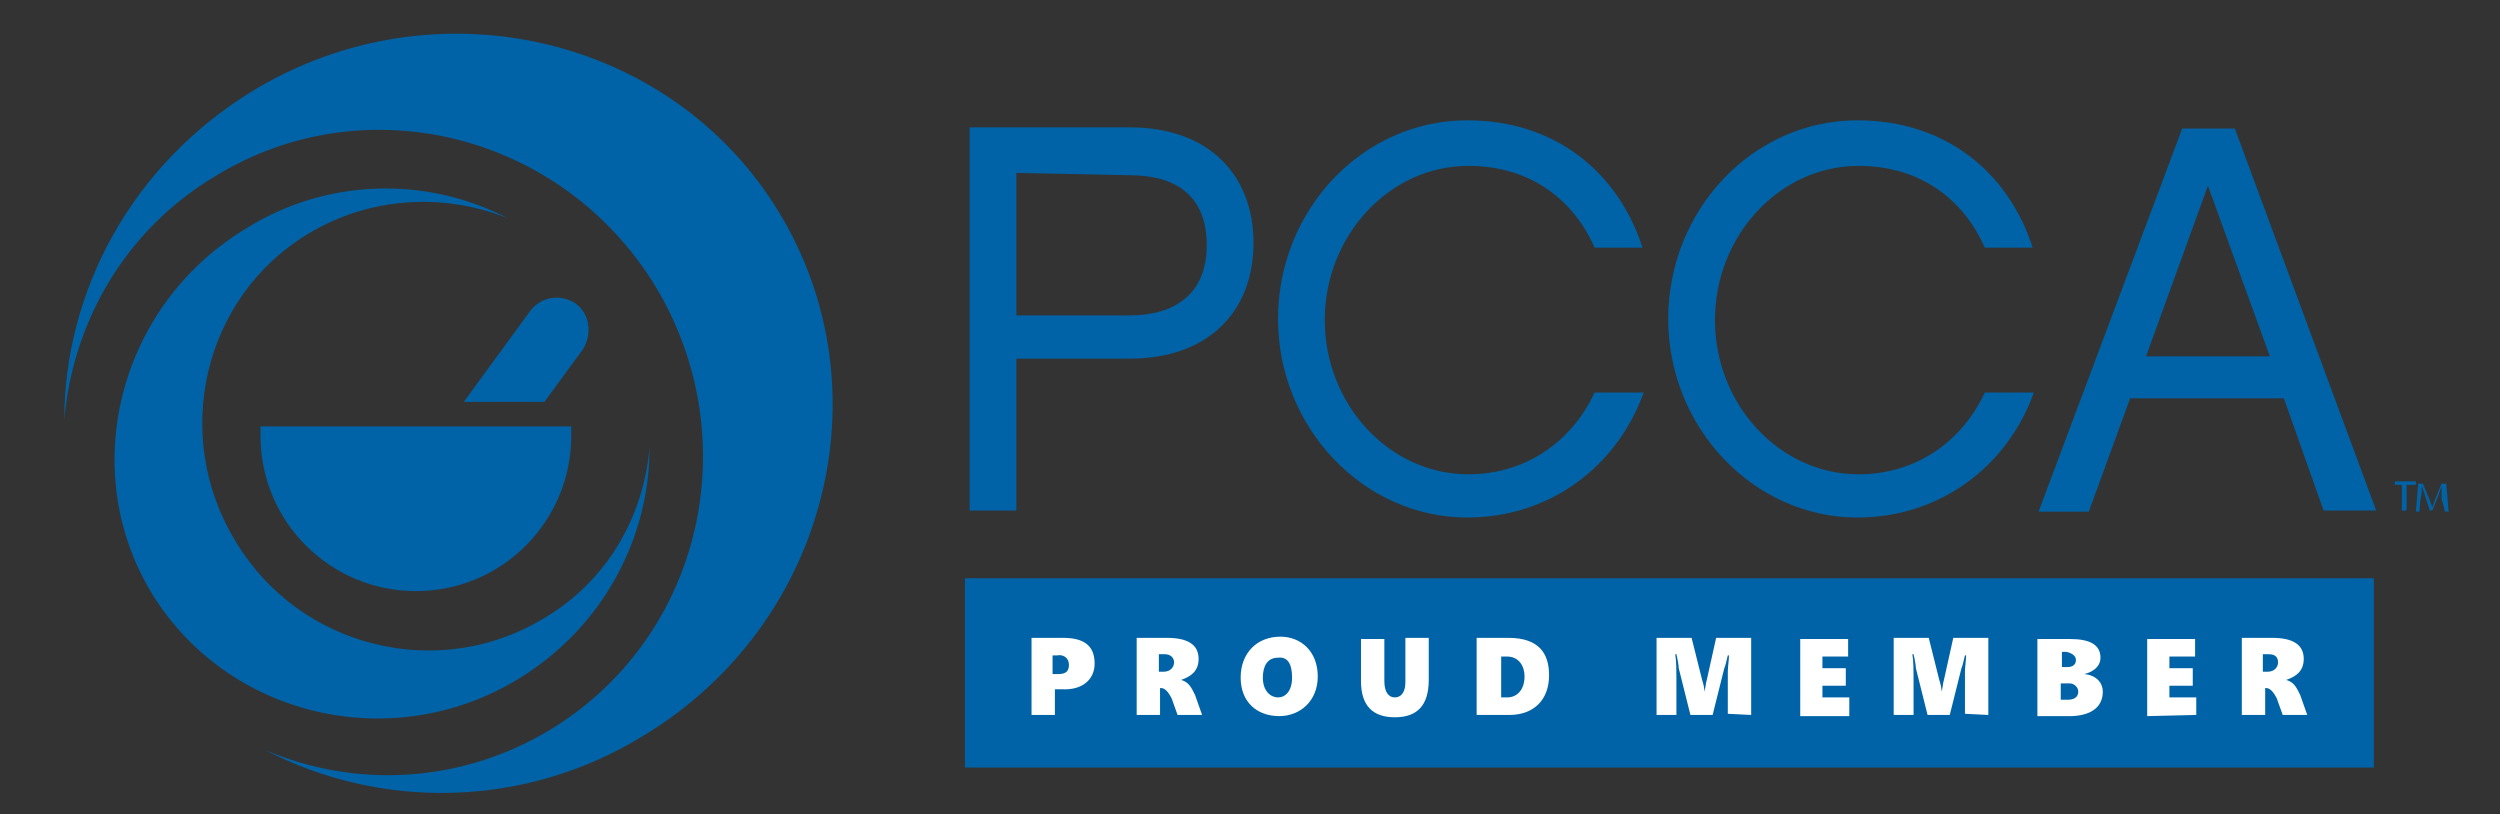 <svg xmlns="http://www.w3.org/2000/svg" id="Layer_1" viewBox="0 0 214 69.7"><rect x="0" y="0" width="214" height="69.7" fill="#333333" stroke="none"/><style>.st0{fill:#0063a7}</style><path class="st0" d="M82.6 49.5h120.6v16.2H82.6V49.5z"></path><path d="M195 56.7c0 .4-.3.8-.9.8h-.4V56h.5c.6 0 .8.3.8.7m2.5 4.5l-.6-1.7c-.3-.6-.5-1.1-1.2-1.3.9-.3 1.5-.8 1.5-1.8 0-1.2-.9-1.8-2.7-1.8h-2.6v6.6h2v-2.3h.1c.3 0 .6.3.9.9l.5 1.4h2.1zm-9.5 0v-1.5h-2.3v-1h2v-1.5h-2v-1h2.2v-1.5h-4.1v6.6l4.2-.1zm-10.1-2c0 .5-.4.7-.9.7h-.6v-1.4h.8c.3 0 .7.3.7.7m-.2-2.7c0 .4-.3.6-.7.6h-.5v-1.3h.4c.4.1.8.3.8.7m2.3 2.7c0-.7-.5-1.4-1.6-1.5.5-.1 1.4-.5 1.4-1.4 0-1.1-.9-1.6-2.6-1.6h-2.8v6.6h3c1.9-.1 2.6-1 2.6-2.1m-9.8 2v-6.6h-3l-.8 3.6c-.1.3-.1.7-.2 1 0-.3-.1-.7-.2-1l-.9-3.6h-3v6.6h1.7V58c0-.5 0-1.4-.1-2h.1c.1.4.2 1 .2 1.2l1 4h1.9l1-4c.1-.2.2-.7.3-1.1h.1c0 .4-.1 1-.1 1.4v3.6l2 .1zm-11.9 0v-1.5H156v-1h2v-1.5h-2v-1h2.2v-1.5h-4.1v6.6h4.2zm-8.4 0v-6.6h-3l-.8 3.6c-.1.3-.1.7-.2 1 0-.3-.1-.7-.2-1l-.9-3.6h-3v6.6h1.7V58c0-.5 0-1.4-.1-2h.1c.1.4.2 1 .2 1.2l1 4h1.9l1-4c.1-.2.2-.7.3-1.1h.1c0 .4-.1 1-.1 1.4v3.6l2 .1zm-19.4-3.3c0 1.1-.6 1.8-1.5 1.8h-.5v-3.5h.5c1 0 1.5.8 1.5 1.7m2.1-.1c0-1.8-.8-3.2-3.5-3.2h-2.7v6.6h2.8c2.1 0 3.4-1.3 3.4-3.4m-10.3.4v-3.6h-2v3.8c0 .9-.4 1.3-.9 1.3s-.9-.4-.9-1.4v-3.6h-2v3.6c0 2.1 1 3.1 2.9 3.1s2.9-1 2.9-3.2m-11.7-.2c0 1.2-.6 1.7-1.2 1.7s-1.3-.5-1.3-1.7c0-1 .4-1.7 1.3-1.7.8-.1 1.2.5 1.2 1.7m2.2-.1c0-2.1-1.4-3.4-3.2-3.4-2 0-3.4 1.4-3.4 3.5s1.4 3.3 3.3 3.3c1.8 0 3.3-1.3 3.3-3.4m-12.3-1.2c0 .4-.3.8-.9.8h-.4V56h.5c.5 0 .8.3.8.7m2.4 4.5l-.6-1.7c-.3-.6-.5-1.1-1.2-1.3.9-.3 1.5-.8 1.5-1.8 0-1.2-.9-1.8-2.7-1.8h-2.6v6.6h2v-2.3h.1c.3 0 .6.3.9.9l.5 1.4h2.1zm-11.4-4.3c0 .5-.2.8-.9.8h-.5v-1.6h.4c.5-.1 1 .2 1 .8m2.2-.1c0-1.6-1-2.2-2.7-2.2h-2.7v6.6h2V59h.6c1.7.1 2.8-.8 2.8-2.2" fill="#fff"></path><path class="st0" d="M22.3 36.5v.8c0 7.4 6 13.3 13.3 13.3 7.4 0 13.3-6 13.3-13.3v-.8H22.3zm27-10.5c-1.3-.9-3-.6-3.9.6l-5.7 7.8h6.9l3.3-4.5c.8-1.3.6-3-.6-3.9"></path><path class="st0" d="M56.1 24.5c7.9 13.1 4 30-8.9 37.9-7.7 4.7-16.8 5.1-24.5 1.8 9.8 5.1 22.2 5.1 32.5-1.3 15.6-9.5 20.7-29.5 11.5-44.7S37.2-1.7 21.6 7.8C11.3 14.1 5.5 24.9 5.5 36c.7-8.4 5.2-16.3 12.9-20.9 12.8-7.9 29.7-3.7 37.7 9.4"></path><path class="st0" d="M20.2 46.4c-5.6-9.1-2.8-21 6.2-26.4 5.3-3.2 11.7-3.5 17.1-1.3-7.1-3.7-15.7-3.4-22.5.9-10.9 6.6-14.4 20.7-8 31.2 6.5 10.6 20.6 13.9 31.4 7.3 7.2-4.4 11.2-12 11.2-19.8-.5 5.9-3.6 11.4-9 14.6-9 5.5-20.9 2.6-26.4-6.5M87 14.8V27h9.7c3.8 0 6.6-1.8 6.6-6 0-4.3-2.7-6-6.6-6l-9.7-.2zm0 28.9h-4V10.9h13.7c6.8 0 10.6 4.1 10.6 9.9 0 5.8-3.8 9.9-10.6 9.9H87v13zm38.6.6c-8.9 0-16.2-7.7-16.2-17s7.2-17 16.2-17c7.5 0 12.9 4.4 15 10.9h-4.1c-1.8-4.1-5.5-7-10.8-7-6.8 0-12.3 6-12.3 13.2s5.5 13.2 12.3 13.2c4.8 0 8.8-2.7 10.8-7h4.2c-2.3 6.4-8.1 10.7-15.1 10.7m33.4 0c-8.9 0-16.2-7.7-16.2-17s7.2-17 16.2-17c7.5 0 12.9 4.4 15 10.9h-4.1c-1.8-4.1-5.5-7-10.8-7-6.8 0-12.3 6-12.3 13.2s5.5 13.2 12.3 13.2c4.8 0 8.8-2.7 10.8-7h4.2C171.8 40 166 44.3 159 44.3m30-28.4l-5.3 14.6h10.6L189 15.9zm-6.7 18.3l-3.5 9.6h-4.3L186.8 11h4.5l12.1 32.7h-4.5l-3.4-9.6h-13.2v.1zm23.4 7.3h-.7v-.3h1.8v.3h-.8v2.2h-.4v-2.2zm3.3 1.2v-1.1l-.3.9-.5 1.2h-.2l-.4-1.2c-.1-.4-.2-.6-.3-.9 0 .3 0 .7-.1 1.1l-.1 1.1h-.3l.2-2.4h.4l.5 1.2.3.8.3-.8.5-1.2h.4l.2 2.4h-.3l-.3-1.1z"></path></svg>